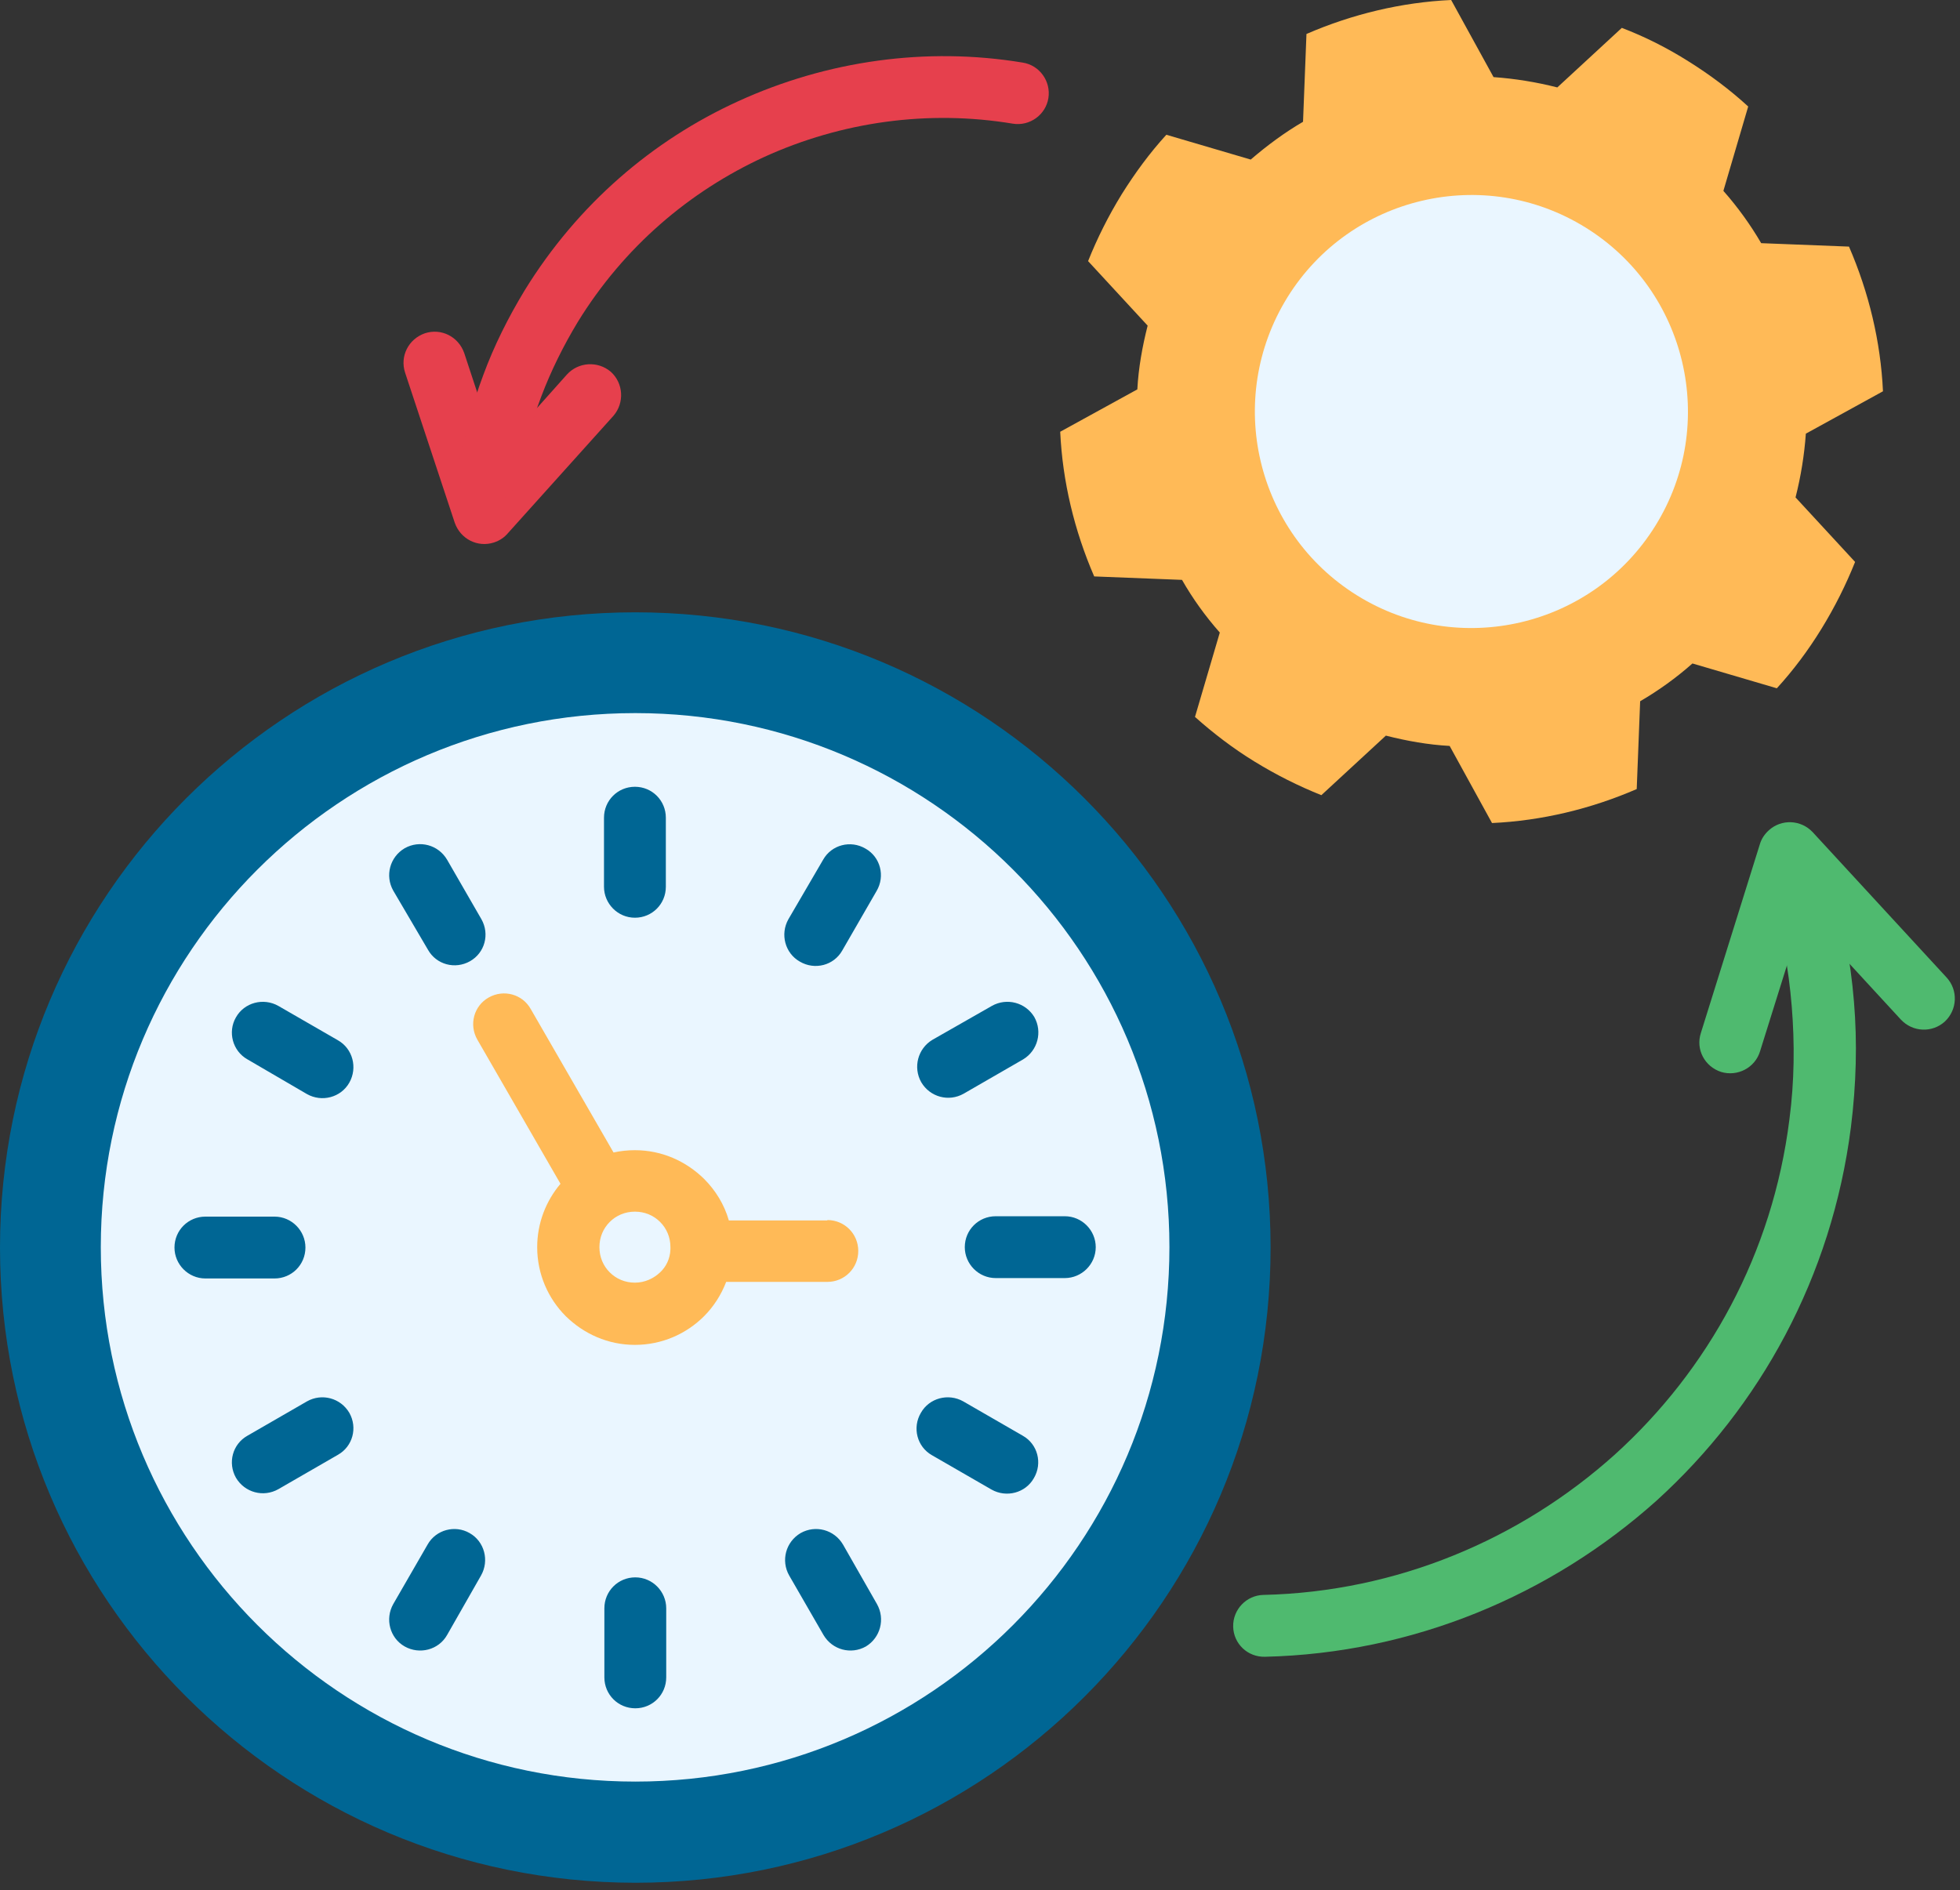 <?xml version="1.0" encoding="UTF-8"?>
<svg xmlns="http://www.w3.org/2000/svg" width="197" height="190" viewBox="0 0 197 190" fill="none">
  <rect x="0" y="0" width="197" height="190" fill="#333333" stroke="none"/>
  <path fill-rule="evenodd" clip-rule="evenodd" d="M63.854 61.551C99.119 61.551 127.707 90.14 127.707 125.405C127.707 160.67 99.119 189.259 63.854 189.259C28.588 189.22 0 160.67 0 125.405C0 90.14 28.588 61.551 63.854 61.551Z" fill="#006694"></path>
  <path fill-rule="evenodd" clip-rule="evenodd" d="M63.854 71.682C93.517 71.682 117.539 95.742 117.539 125.366C117.539 155.029 93.517 179.089 63.854 179.089C34.191 179.089 10.131 155.029 10.131 125.366C10.131 95.742 34.191 71.682 63.854 71.682Z" fill="#EAF6FF"></path>
  <path d="M24.866 106.487C23.37 105.643 22.871 103.724 23.715 102.266C24.559 100.769 26.478 100.271 27.975 101.115L33.961 104.568C35.458 105.413 35.956 107.331 35.112 108.828C34.268 110.325 32.349 110.823 30.853 109.979L24.866 106.487ZM39.525 89.526C38.681 88.029 39.18 86.149 40.676 85.266C42.173 84.422 44.053 84.921 44.936 86.418L48.389 92.404C49.234 93.901 48.735 95.781 47.238 96.625C45.742 97.469 43.861 96.971 43.017 95.474L39.525 89.526ZM60.708 82.197C60.708 80.47 62.089 79.088 63.816 79.088C65.543 79.088 66.924 80.47 66.924 82.197V89.142C66.924 90.869 65.543 92.251 63.816 92.251C62.089 92.251 60.708 90.831 60.708 89.142V82.197ZM82.734 86.418C83.578 84.921 85.497 84.422 86.993 85.305C88.49 86.149 88.989 88.068 88.106 89.564L84.653 95.551C83.808 97.047 81.89 97.546 80.393 96.663C78.897 95.819 78.398 93.901 79.242 92.404L82.734 86.418ZM99.695 101.115C101.192 100.271 103.072 100.769 103.955 102.228C104.799 103.724 104.3 105.605 102.842 106.487L96.855 109.941C95.359 110.785 93.479 110.286 92.596 108.79C91.752 107.293 92.251 105.413 93.709 104.53L99.695 101.115ZM107.024 122.259C108.751 122.259 110.133 123.679 110.133 125.367C110.133 127.094 108.713 128.475 107.024 128.475H100.079C98.352 128.475 96.971 127.055 96.971 125.367C96.971 123.64 98.352 122.259 100.079 122.259H107.024ZM102.803 144.324C104.3 145.168 104.799 147.086 103.916 148.583C103.072 150.08 101.153 150.578 99.657 149.734L93.67 146.281C92.174 145.436 91.675 143.518 92.558 142.021C93.402 140.525 95.32 140.026 96.817 140.87L102.803 144.324ZM88.145 161.246C88.989 162.743 88.49 164.623 87.032 165.506C85.535 166.35 83.655 165.851 82.772 164.355L79.319 158.368C78.475 156.872 78.973 154.991 80.47 154.109C81.966 153.265 83.847 153.763 84.729 155.26L88.145 161.246ZM66.962 168.614C66.962 170.341 65.581 171.722 63.854 171.722C62.127 171.722 60.746 170.341 60.746 168.614V161.668C60.746 159.942 62.127 158.56 63.854 158.56C65.581 158.56 66.962 159.98 66.962 161.668V168.614ZM44.936 164.355C44.092 165.851 42.173 166.35 40.676 165.506C39.18 164.662 38.681 162.743 39.525 161.246L42.979 155.26C43.823 153.763 45.742 153.265 47.2 154.109C48.697 154.953 49.195 156.872 48.351 158.368L44.936 164.355ZM27.975 149.696C26.478 150.54 24.598 150.041 23.715 148.545C22.871 147.048 23.37 145.168 24.866 144.324L30.853 140.87C32.349 140.026 34.23 140.525 35.112 142.021C35.956 143.518 35.458 145.398 33.961 146.242L27.975 149.696ZM20.645 128.514C18.919 128.514 17.537 127.094 17.537 125.405C17.537 123.679 18.919 122.297 20.645 122.297H27.591C29.318 122.297 30.699 123.717 30.699 125.405C30.699 127.132 29.318 128.514 27.591 128.514H20.645Z" fill="#006694"></path>
  <path d="M83.157 122.642C84.883 122.642 86.265 124.024 86.265 125.75C86.265 127.477 84.883 128.859 83.157 128.859H72.988C72.489 130.163 71.721 131.353 70.762 132.312C68.997 134.077 66.541 135.19 63.816 135.19C61.092 135.19 58.674 134.077 56.871 132.312C55.105 130.547 53.993 128.091 53.993 125.367C53.993 122.949 54.875 120.723 56.334 118.997L47.968 104.491C47.124 102.995 47.623 101.114 49.119 100.27C50.616 99.426 52.496 99.925 53.34 101.421L61.667 115.85C62.358 115.696 63.087 115.62 63.816 115.62C66.541 115.62 68.958 116.733 70.762 118.498C71.913 119.649 72.796 121.069 73.256 122.68H83.157V122.642ZM67.385 125.597C67.385 125.482 67.385 125.443 67.385 125.367C67.385 124.369 67.001 123.486 66.349 122.834C65.697 122.182 64.814 121.798 63.816 121.798C62.819 121.798 61.936 122.182 61.284 122.834C60.631 123.486 60.248 124.369 60.248 125.367C60.248 126.364 60.631 127.247 61.284 127.899C61.936 128.552 62.819 128.935 63.816 128.935C64.814 128.935 65.697 128.513 66.349 127.899C66.963 127.324 67.347 126.518 67.385 125.597Z" fill="#FFBA57"></path>
  <path d="M195.667 98.275C196.818 99.541 196.741 101.498 195.475 102.688C194.209 103.839 192.252 103.763 191.062 102.496L181.238 91.828L176.902 105.681C176.403 107.331 174.638 108.252 172.988 107.753C171.338 107.216 170.417 105.489 170.954 103.839L176.902 84.806C177.056 84.307 177.363 83.847 177.785 83.463C179.051 82.312 181.008 82.388 182.198 83.655L195.667 98.275Z" fill="#4FBA6F"></path>
  <path d="M127.131 166.542C125.404 166.58 123.984 165.237 123.946 163.51C123.908 161.783 125.289 160.364 126.978 160.325C140.37 160.018 152.803 154.761 162.32 146.204C171.683 137.723 178.168 126.019 179.856 112.512C180.355 108.713 180.394 104.914 180.087 101.153C179.78 97.354 179.089 93.632 178.015 90.063C177.516 88.413 178.475 86.686 180.125 86.187C181.775 85.688 183.502 86.648 184.001 88.298C185.19 92.289 185.996 96.433 186.342 100.693C186.687 104.799 186.572 109.02 186.035 113.317C184.116 128.36 176.902 141.407 166.502 150.847C155.873 160.364 142.02 166.196 127.131 166.542Z" fill="#4FBA6F"></path>
  <path fill-rule="evenodd" clip-rule="evenodd" d="M175.712 10.706L173.218 19.187C174.676 20.837 175.942 22.602 177.017 24.444L185.842 24.789C187.838 29.394 189.027 34.344 189.258 39.333L181.506 43.593C181.353 45.741 181.007 47.89 180.47 50.001L186.456 56.486C185.535 58.788 184.423 61.014 183.08 63.201C181.736 65.389 180.24 67.384 178.59 69.188L170.109 66.693C168.459 68.152 166.694 69.418 164.852 70.492L164.507 79.318C159.902 81.314 154.952 82.503 149.963 82.734L145.704 74.982C143.555 74.867 141.406 74.483 139.295 73.946L132.81 79.932C130.508 79.011 128.282 77.898 126.095 76.555C123.907 75.212 121.912 73.677 120.108 72.066L122.603 63.585C121.144 61.935 119.878 60.17 118.804 58.29L109.978 57.944C107.982 53.339 106.793 48.389 106.562 43.401L114.314 39.141C114.429 36.992 114.813 34.843 115.35 32.733L109.364 26.248C110.285 23.945 111.398 21.72 112.741 19.532C114.084 17.383 115.58 15.35 117.23 13.546L125.711 16.04C127.361 14.62 129.126 13.316 130.968 12.241L131.313 3.415C135.918 1.42 140.869 0.23 145.857 0L150.117 7.751C152.266 7.905 154.414 8.25 156.525 8.788L163.01 2.801C165.313 3.684 167.538 4.797 169.726 6.178C171.874 7.521 173.87 9.018 175.712 10.706Z" fill="#FFBA57"></path>
  <path fill-rule="evenodd" clip-rule="evenodd" d="M159.365 22.871C169.573 29.202 172.719 42.633 166.388 52.84C160.056 63.048 146.625 66.195 136.418 59.863C126.211 53.531 123.064 40.139 129.396 29.893C135.727 19.686 149.158 16.539 159.365 22.871Z" fill="#EAF6FF"></path>
  <path d="M40.714 37.453C40.177 35.803 41.059 34.076 42.709 33.501C44.359 32.963 46.086 33.846 46.662 35.496L49.962 45.511L56.984 37.645C58.136 36.379 60.093 36.263 61.397 37.376C62.664 38.527 62.779 40.484 61.666 41.789L51.075 53.57C50.691 54.03 50.23 54.337 49.655 54.529C48.005 55.066 46.278 54.184 45.702 52.534L40.714 37.453Z" fill="#E6404D"></path>
  <path d="M102.803 6.294C104.491 6.562 105.642 8.174 105.374 9.862C105.105 11.551 103.493 12.702 101.805 12.433C93.286 11.014 84.575 12.242 76.824 15.772C69.302 19.226 62.702 24.828 58.059 32.388C56.601 34.805 55.373 37.3 54.413 39.832C53.416 42.442 52.725 45.089 52.265 47.776C51.996 49.464 50.384 50.615 48.696 50.346C47.007 50.078 45.856 48.466 46.125 46.778C46.662 43.708 47.468 40.638 48.581 37.683C49.655 34.767 51.075 31.927 52.725 29.203C58.059 20.53 65.619 14.083 74.214 10.169C83.117 6.102 93.094 4.682 102.803 6.294Z" fill="#E6404D"></path>
</svg>

